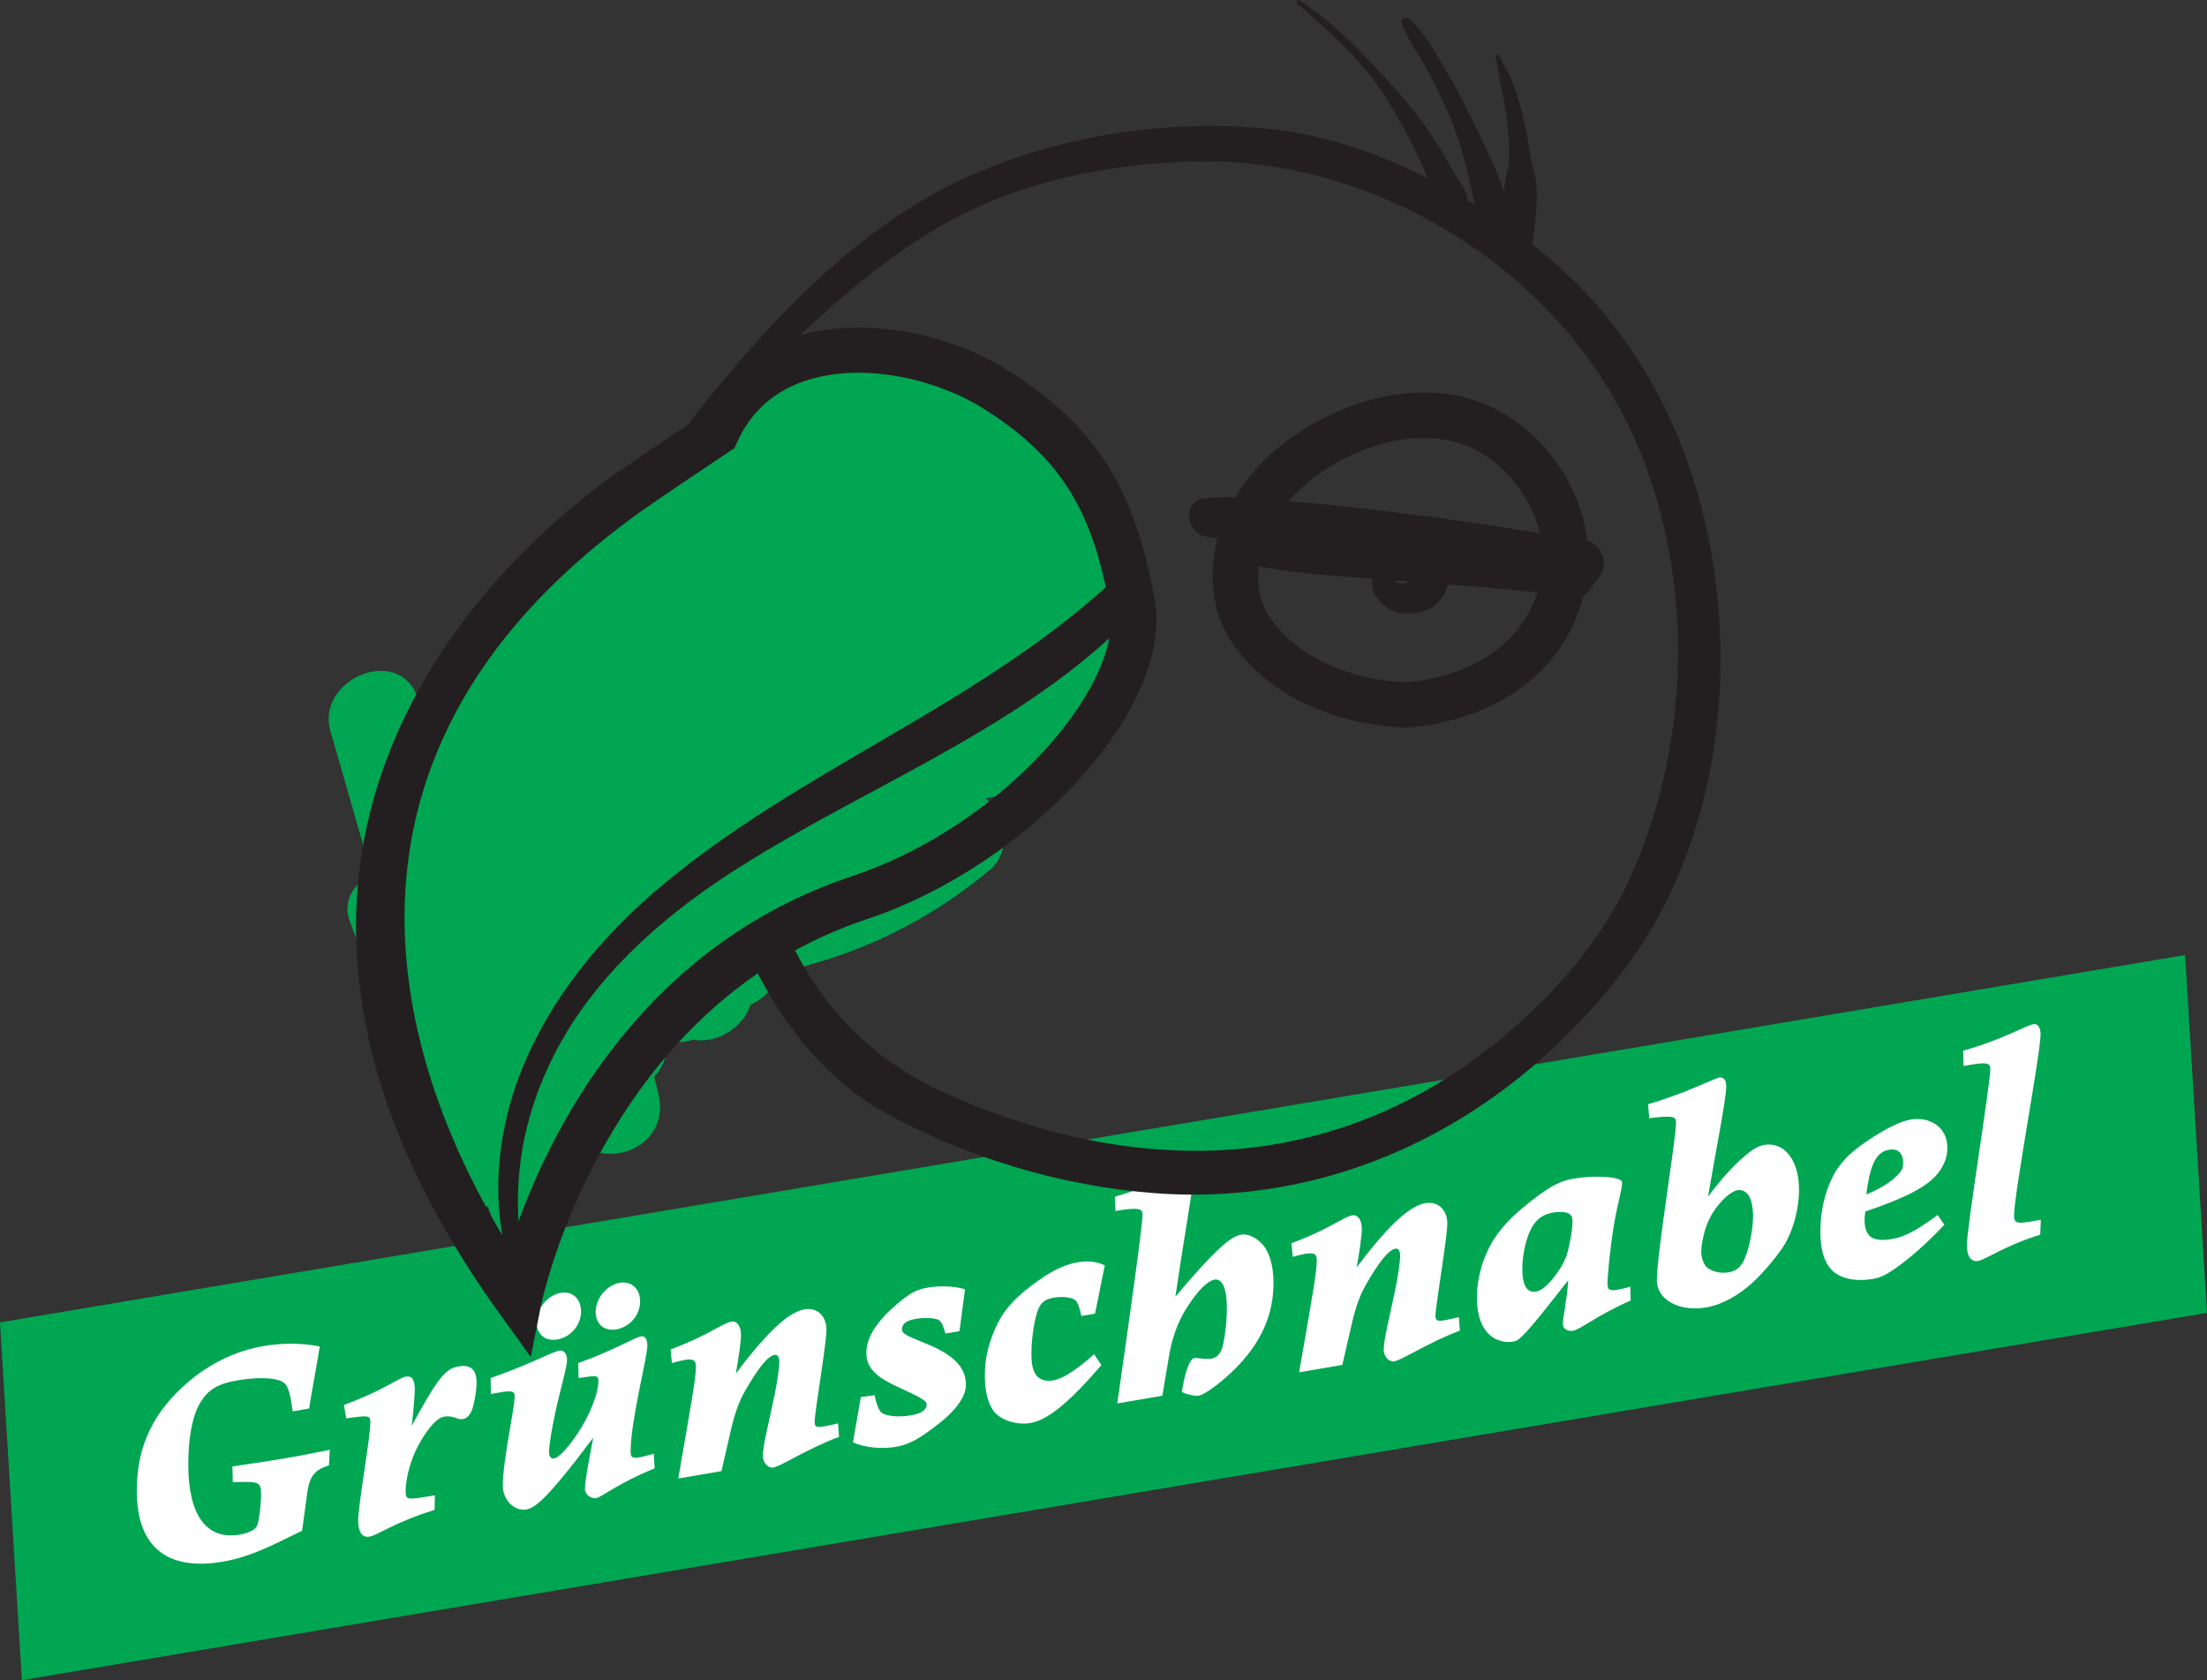 <?xml version="1.0" encoding="UTF-8"?>
<svg xmlns="http://www.w3.org/2000/svg" id="Layer_1" data-name="Layer 1" width="88.317" height="67.234" viewBox="0 0 88.317 67.234">
  <rect x="0" y="0" width="88.317" height="67.234" fill="#333333" stroke="none"/>
  <defs>
    <style>
      .cls-1 {
        fill: #00a652;
      }

      .cls-2 {
        fill: #231f20;
      }

      .cls-3 {
        fill: #fff;
      }
    </style>
  </defs>
  <polygon class="cls-1" points="88.317 52.535 .876 67.234 0 52.916 87.441 38.217 88.317 52.535"></polygon>
  <g>
    <path class="cls-3" d="M9.3,58.682c.402-.068,1.327-.191,2.12-.327.719-.123,1.608-.31,1.778-.339l-.036.621c-.513.17-.743.363-.854,1.008-.023.181-.146,1.064-.219,1.608-1.048.51-2.022,1.043-3.167,1.238-2.194.375-3.448-.544-3.448-2.836,0-1.818.683-3.175,2.059-4.355.792-.679,1.827-1.234,3.021-1.438.671-.115,1.487-.136,2.242.019-.134.837-.293,1.644-.427,2.482l-.657.113c-.086-.611-.146-.991-.365-1.154-.329-.227-1.146-.206-1.84-.087-.841.144-1.193.404-1.486.88-.365.594-.487,1.583-.487,2.493,0,1.948.682,3.037,2.06,2.801.341-.058.584-.183.67-.316.097-.122.183-.893.183-1.33,0-.484-.122-.475-1.133-.456l-.013-.624Z"></path>
    <path class="cls-3" d="M18.341,54.679c.451-.077.731.076.731.655,0,.307-.086.759-.146.969-.073.272-.22.451-.39.48-.269.046-.354-.163-.78-.09-.342.058-.779.688-1.048,1.207-.255.48-.475,1.227-.475,1.77,0,.366.061.356,1.17.166l-.013.582c-1.657.52-2.278,1.016-2.606,1.072-.28.048-.452-.171-.452-.644,0-.638.488-3.284.488-3.946,0-.271-.099-.266-.963-.142l-.097-.539c1.595-.579,2.18-1.081,2.484-1.133.28-.048.354.199.354.518,0,.248-.062.968-.122,1.451,1.011-1.851,1.328-2.283,1.864-2.375Z"></path>
    <path class="cls-3" d="M21.668,60.04c-.28.248-.45.336-.609.364-.438.075-.938-.336-.938-.962,0-.508.121-1.284.244-2.014.109-.668.23-1.315.23-1.551,0-.225-.146-.234-.609-.155-.097.017-.207.035-.341.058l-.013-.635c1.706-.6,2.425-1.041,2.755-1.097.183-.031.304.125.304.373,0,.296-.243,1.069-.463,2.075-.134.614-.256,1.296-.256,1.615,0,.188.085.269.195.25.292-.05.877-.823,1.242-1.488.256-.469.536-1.155.536-1.603,0-.248-.085-.233-.792-.125l-.013-.601c1.463-.521,2.218-1.017,2.522-1.069.17-.029.243.147.243.383,0,.449-.67,2.997-.67,4.237,0,.201.049.275.354.223.135-.023.316-.078.572-.145l.037.585c-1.462.592-2.12,1.153-2.339,1.191-.184.031-.451-.113-.451-.373,0-.33.171-1.198.329-2.041-.926,1.234-1.608,2.071-2.071,2.505ZM21.473,52.904c0-.567.463-1.083.963-1.168.499-.085.816.262.816.746,0,.555-.427,1.029-.95,1.119-.5.085-.829-.225-.829-.696ZM23.837,52.5c0-.567.463-1.083.963-1.168.486-.083.816.262.816.746,0,.555-.427,1.029-.951,1.119-.499.085-.828-.225-.828-.696Z"></path>
    <path class="cls-3" d="M32.184,52.395c.571-.098.889.333.889.805,0,.224-.072.791-.194,1.627-.123.86-.28,1.844-.28,2.067,0,.189.049.24.377.184.134-.023.316-.066.561-.119l.036.538c-1.279.479-2.303,1.173-2.631,1.229-.195.034-.414-.189-.414-.461,0-.413.231-1.303.463-2.417.109-.526.195-1.144.195-1.32,0-.225-.062-.332-.195-.31-.257.044-.634.486-1.206,1.494-.195.353-.365.783-.524,1.459l-.39,1.697-1.729.295c.511-2.945.706-4.018.706-4.466,0-.248-.073-.342-.463-.275-.134.023-.292.062-.499.121l-.05-.546c1.585-.59,2.06-1.049,2.438-1.114.207-.036.378.172.378.538,0,.283-.11,1.022-.207,1.547,1.437-1.923,2.229-2.484,2.741-2.571Z"></path>
    <path class="cls-3" d="M34.998,55.834c.061.286.146.578.28.696.134.107.584.208,1.182.105.438-.075.621-.224.621-.449,0-.153-.39-.335-1.193-.705-.792-.373-1.219-.713-1.219-1.351,0-.649.463-1.295,1.242-1.961.524-.443.78-.57,1.219-.645.438-.075.987-.074,1.486.064l-.219,1.679-.561.096c-.086-.269-.135-.437-.256-.534-.123-.086-.549-.119-.938-.053-.451.077-.548.247-.548.437,0,.461,2.559.649,2.559,2.196,0,.52-.452,1.104-1.316,1.737-.549.412-.95.659-1.486.75-.56.096-1.255.037-1.718-.179l.316-1.814.549-.07Z"></path>
    <path class="cls-3" d="M43.272,52.659c-.061-.308-.134-.543-.256-.641-.134-.107-.512-.149-.853-.09-.317.054-.5.18-.608.447-.135.306-.281,1.087-.281,1.796,0,.448.062.721.231.905.134.13.341.213.621.166.316-.054.78-.275,1.657-1.051l.292.435c-1.352,1.566-2.168,2.202-2.851,2.318-.499.085-1.06-.08-1.364-.369-.305-.303-.451-.857-.451-1.53,0-.768.196-1.368.378-1.789.269-.647.633-1.183,1.596-1.891.597-.444,1.133-.749,1.742-.853.39-.067.731-.042,1.085.121l-.39,1.933-.549.094Z"></path>
    <path class="cls-3" d="M49.655,49.407c.379-.065.78.233.976.53.256.405.329.923.329,1.408,0,1.182-.427,2.175-1.206,3.076-.634.734-1.512,1.381-1.779,1.427-.158.027-.572-.067-.683-.155.184-1.095.378-1.328.5-1.349.109-.019.476.06.67.027.207-.036.341-.165.414-.342.122-.292.219-1.113.219-1.679,0-.827-.194-1.195-.499-1.143-.243.042-.634.38-1.084,1.095-.207.307-.572.96-.743,2.028l-.256,1.521-1.803.308c.476-3.306,1.011-7.117,1.011-7.555,0-.235-.134-.307-1.084-.145l-.013-.577c1.608-.452,2.534-1.048,2.852-1.102.183-.031.279.082.279.318,0,.378-.341,2.208-.719,4.788,1.512-1.793,2.193-2.406,2.619-2.479Z"></path>
    <path class="cls-3" d="M57.029,48.146c.571-.098.888.333.888.805,0,.224-.072.791-.194,1.627-.122.86-.28,1.844-.28,2.068,0,.189.049.239.378.183.134-.023.316-.066.56-.119l.037.538c-1.279.479-2.303,1.173-2.631,1.229-.195.033-.415-.189-.415-.461,0-.413.232-1.303.463-2.417.11-.527.195-1.144.195-1.321,0-.225-.062-.332-.195-.309-.256.043-.633.486-1.206,1.493-.194.353-.364.783-.523,1.459l-.39,1.697-1.729.296c.511-2.946.706-4.018.706-4.466,0-.248-.073-.342-.463-.275-.134.022-.293.062-.5.12l-.049-.546c1.585-.59,2.059-1.049,2.438-1.114.207-.035.377.172.377.538,0,.283-.109,1.022-.207,1.547,1.438-1.923,2.229-2.483,2.742-2.571Z"></path>
    <path class="cls-3" d="M61.05,53.328c-.269.282-.354.332-.5.357-.585.1-1.449-.236-1.449-1.76,0-.638.157-1.326.463-1.945.39-.788.963-1.345,1.767-1.967s1.169-.768,1.669-.853c.816-.14,1.912-.079,1.912.157,0,.284-.146.686-.316,1.625-.17,1.021-.269,2.101-.269,2.42,0,.235.062.308.415.247.121-.021.28-.06.499-.12l.012.552c-1.462.651-1.985,1.155-2.314,1.211-.194.033-.401-.073-.401-.274,0-.225.157-.901.219-1.75-.792,1.009-1.341,1.706-1.705,2.099ZM62.146,51.156c.293-.369.475-.684.561-.97.098-.323.22-.959.22-1.313,0-.177-.049-.275-.195-.333-.158-.056-.39-.052-.585-.019-.353.061-.597.22-.779.488-.269.389-.45,1.14-.45,1.754,0,.732.219.978.548.922.17-.029.377-.159.682-.53Z"></path>
    <path class="cls-3" d="M69.762,46.311c.401-.352.597-.445.828-.496.816-.14,1.401.611,1.401,1.792,0,.791-.243,1.66-.609,2.242-.194.316-.719.985-1.267,1.492-.561.497-1.182.864-1.84.977-1.085.185-1.974-.313-1.974-1.081,0-1.086.768-5.634.768-6.32,0-.248-.122-.286-1.072-.171l-.049-.559c1.633-.48,2.607-1.025,2.863-1.068.158-.027.268.096.268.344,0,.52-.438,2.697-.73,4.424.523-.703.998-1.222,1.413-1.576ZM68.567,48.488c-.121.186-.255.457-.328.706-.086.286-.159.629-.159.89,0,.247.086.48.207.614.159.15.5.281.89.214.269-.046.438-.17.572-.406.22-.392.402-1.261.402-1.84,0-.354-.072-.708-.206-.874-.099-.113-.245-.195-.415-.166-.255.044-.646.382-.963.862Z"></path>
    <path class="cls-3" d="M77.804,49.01c-.72.772-1.413,1.364-1.949,1.739-.475.33-.683.389-.901.427-.622.106-1.17.022-1.535-.247-.39-.311-.573-.846-.573-1.649,0-.626.11-1.271.341-1.854.306-.772.743-1.249,1.633-1.838.695-.45,1.219-.716,1.646-.789.73-.125,1.462.281,1.462,1.132,0,.425-.183.822-.488,1.146-.475.495-1.352.916-2.789,1.399-.024.086-.037.254-.037.359,0,.272.073.52.232.646.157.126.438.173.864.1.487-.083.95-.315,1.828-.962l.268.391ZM75.915,47.042c.195-.187.244-.313.244-.503,0-.342-.158-.599-.561-.53-.475.081-.755.483-.914,1.786.536-.21.963-.483,1.23-.753Z"></path>
    <path class="cls-3" d="M80.595,48.628c0,.307.098.35.634.258.121-.021.268-.046.438-.075l-.023.595c-1.438.446-2.169.997-2.485,1.051-.317.055-.451-.242-.451-.62,0-.744.938-6.443.938-7.069,0-.225-.157-.268-.754-.166-.099.017-.195.034-.317.054l-.013-.612c1.609-.453,2.497-1.006,2.803-1.059.194-.033.292.151.292.411,0,.756-1.06,6.381-1.06,7.232Z"></path>
  </g>
  <path class="cls-1" d="M42.537,17.268c-.804-.493-1.719-.733-2.648-.787-.164-.133-.335-.257-.513-.373-.281-.416-.614-.799-1.007-1.126-2.687-2.234-6.66-1.887-9.208.372-.662.587-1.181,1.28-1.553,2.029-.124.098-.254.189-.372.294-.21.187-.419.385-.626.593-.398.286-.779.595-1.142.925-.52.413-.977.901-1.37,1.435-.002.002-.004.004-.006.007-.938.835-1.788,1.745-2.471,2.777-1.243-.418-2.827.212-2.709,1.821.038.515.091,1.029.142,1.542-.942-.166-1.963.323-2.27,1.275-.036-.084-.073-.169-.109-.253-.857-1.986-4.034-.563-3.453,1.456.551,1.915,1.104,3.829,1.656,5.744-.689.328-1.194,1.033-.881,1.864,1.289,3.429,2.607,6.848,3.913,10.27.257.672.78,1.003,1.319,1.058.096.048.197.081.302.104.21.594.419,1.188.629,1.782.567,1.605,3.134.922,2.571-.709l-.84-2.571c.736.177,1.573-.09,2.082-.67,1.3.267,2.798-.702,2.364-2.414-.053-.209-.106-.419-.159-.628.325-.341.535-.817.537-1.402.335.053.681.025,1.008-.079.192.031.393.041.608.008.726-.109,1.475-.668,1.7-1.406.544-.245.982-.709,1.138-1.301,3.118-.66,5.923-2,8.429-4.083.905-.752.628-2.138-.144-2.877,2.964-.426,5.217-2.673,5.362-5.759.008-.162.006-.324.001-.487.124-.274.247-.55.335-.847.81-2.734-.112-6.049-2.614-7.584Z"></path>
  <g>
    <path class="cls-2" d="M67.465,18.304c-1.195-3.277-3.193-6.202-5.949-8.358-.066-.052-.137-.1-.203-.151.03-.144.052-.292.073-.442.048-.338.077-.679.095-1.021.02-.385.032-.764-.028-1.146-.054-.344-.177-.667-.224-1.01-.096-.687-.228-1.365-.42-2.032-.097-.338-.207-.67-.342-.995-.133-.319-.328-.595-.462-.911-.04-.094-.199-.027-.166.07.107.31.126.641.191.962.065.321.13.643.185.966.114.674.195,1.382.178,2.067-.008.318-.107.636-.158.951-.023.14-.035.282-.046.423-.393-1.131-.944-2.2-1.472-3.278-.325-.663-.682-1.311-1.069-1.94-.362-.588-.75-1.311-1.307-1.736-.117-.089-.283.058-.243.187.204.657.681,1.263,1.007,1.867.344.637.659,1.291.94,1.958.467,1.108.714,2.288.972,3.46-.095-.06-.194-.114-.29-.172-.013-.438-.386-.821-.588-1.195-.216-.399-.447-.79-.692-1.171-.47-.733-1.007-1.425-1.59-2.072-1.186-1.316-2.364-2.604-3.864-3.572-.075-.049-.167.066-.097.126,1.299,1.109,2.638,2.303,3.557,3.759.45.712.854,1.453,1.223,2.211.163.336.312.679.452,1.025-1.935-.986-4.001-1.708-6.126-1.95-3.995-.455-8.295.177-11.985,1.76-4.636,1.987-8.33,6.014-11.387,9.905-.029.037-.048.076-.06.115-.892.597-2.539,1.703-3.216,2.195-4.379,3.183-17.636,15.003-4.338,33.444l1.226,1.699.405-2.056c.02-.101,1.769-8.556,8.675-13.294,1.128,2.199,2.859,4.331,5.016,5.529,3.301,1.832,7.109,2.982,10.871,3.265,7.57.569,14.382-3.077,18.868-9.063,4.19-5.591,4.742-13.925,2.39-20.375ZM25.422,20.628c.899-.653,3.722-2.531,3.751-2.55l.219-.146.108-.24c.558-1.244,1.517-2.083,2.852-2.495.639-.196,1.315-.282,1.995-.282,1.823,0,3.674.616,4.891,1.364,3.217,1.979,4.336,4.116,5.016,7.218-5.345,4.817-12.194,7.297-17.704,11.887-2.471,2.059-4.564,4.574-5.74,7.594-.761,1.954-1.101,4.3-.707,6.45-3.574-5.925-8.636-18.655,5.32-28.8ZM20.748,48.878c-.134-2.261.312-4.46,1.406-6.629,1.536-3.045,4.167-5.414,6.989-7.257,4.939-3.227,10.845-5.434,15.249-9.453-.602,3.15-4.917,7.73-10.312,9.528-8.184,2.728-11.848,9.747-13.332,13.811ZM65.216,35.168c-1.436,3.153-4.272,5.994-7.156,7.866-2.736,1.776-5.886,2.821-9.147,2.99-3.898.202-7.787-.75-11.31-2.387-2.558-1.189-4.503-3.107-5.788-5.604.875-.478,1.818-.898,2.84-1.239,6.636-2.212,12.356-8.569,11.55-12.834-.749-3.962-1.973-6.743-6.015-9.229-2.027-1.247-5.308-2.11-8.165-1.32,1.741-1.646,3.573-3.19,5.633-4.375,3.098-1.782,6.787-2.524,10.334-2.579,6.882-.108,13.859,4.059,16.994,10.211,2.863,5.62,2.831,12.789.229,18.5Z"></path>
    <path class="cls-2" d="M56.087,23.352c.001 0.0.002-0.0.003-0-.062-.017-.063-.003-.003 0Z"></path>
    <path class="cls-2" d="M63.523,21.651c-.325-2.687-2.382-5.179-5.05-5.781-1.765-.397-3.787-.058-5.693.958-1.485.791-2.614,1.85-3.345,3.068-.441-.01-.879-.003-1.303.062-.79.12-.667,1.281,0,1.479.188.056.386.088.582.126-.386,1.509-.177,3.074.628,4.216,2.277,3.232,6.532,3.34,6.967,3.34h.024c3.652-.318,6.279-2.318,7.022-5.249.028-.025.061-.039.086-.07.212-.263.423-.521.611-.802.307-.458.025-1.23-.53-1.347ZM55.875,23.291c-.003-.001-.001-0-.004-.001-.021-.01-.041-.02-.061-.031-.018-.01-.035-.021-.053-.032.046.003.092.008.138.011l.48.036c-.021.012-.041.025-.063.036-.047.016-.094.029-.142.039-.026.001-.053.004-.079.003.013.004.011-0.0.032.008-.027-.01-.061-.012-.089-.019-.053-.014-.105-.032-.157-.05ZM56.378,23.294c0-0.0 0-0.0 0-0-.007.006-.015.011-.022.017.007-.006.015-.011.022-.017ZM56.382,23.291c-0.0 0-0,0-0.0 0.0.007-.005.013-.01.02-.015h0c-.006.005-.013.01-.02.015ZM53.636,18.435c1.123-.598,2.274-.907,3.338-.907.379,0,.747.039,1.099.119,1.729.39,3.133,1.953,3.551,3.692-1.929-.316-3.862-.605-5.802-.84-1.268-.154-2.538-.303-3.811-.403-.148-.012-.301-.028-.451-.042.65-.735,1.433-1.274,2.076-1.617ZM56.255,27.304c-.036,0-3.634-.029-5.425-2.571v-0c-.42-.596-.534-1.344-.466-2.066.135.021.27.041.401.064.582.102,1.159.173,1.748.23.8.077,1.601.136,2.402.197-.007.056-.017.112-.014.168.003.062.014.124.024.185.005.032.014.125.004-.004.01.135.054.249.129.36.218.325.528.57.916.657.414.093.822.029,1.202-.151.165-.078.32-.211.439-.35.159-.187.278-.393.325-.631.445.033.891.067,1.336.1.719.054,1.492.169,2.25.204-.644,2.034-2.578,3.371-5.271,3.608Z"></path>
  </g>
</svg>
